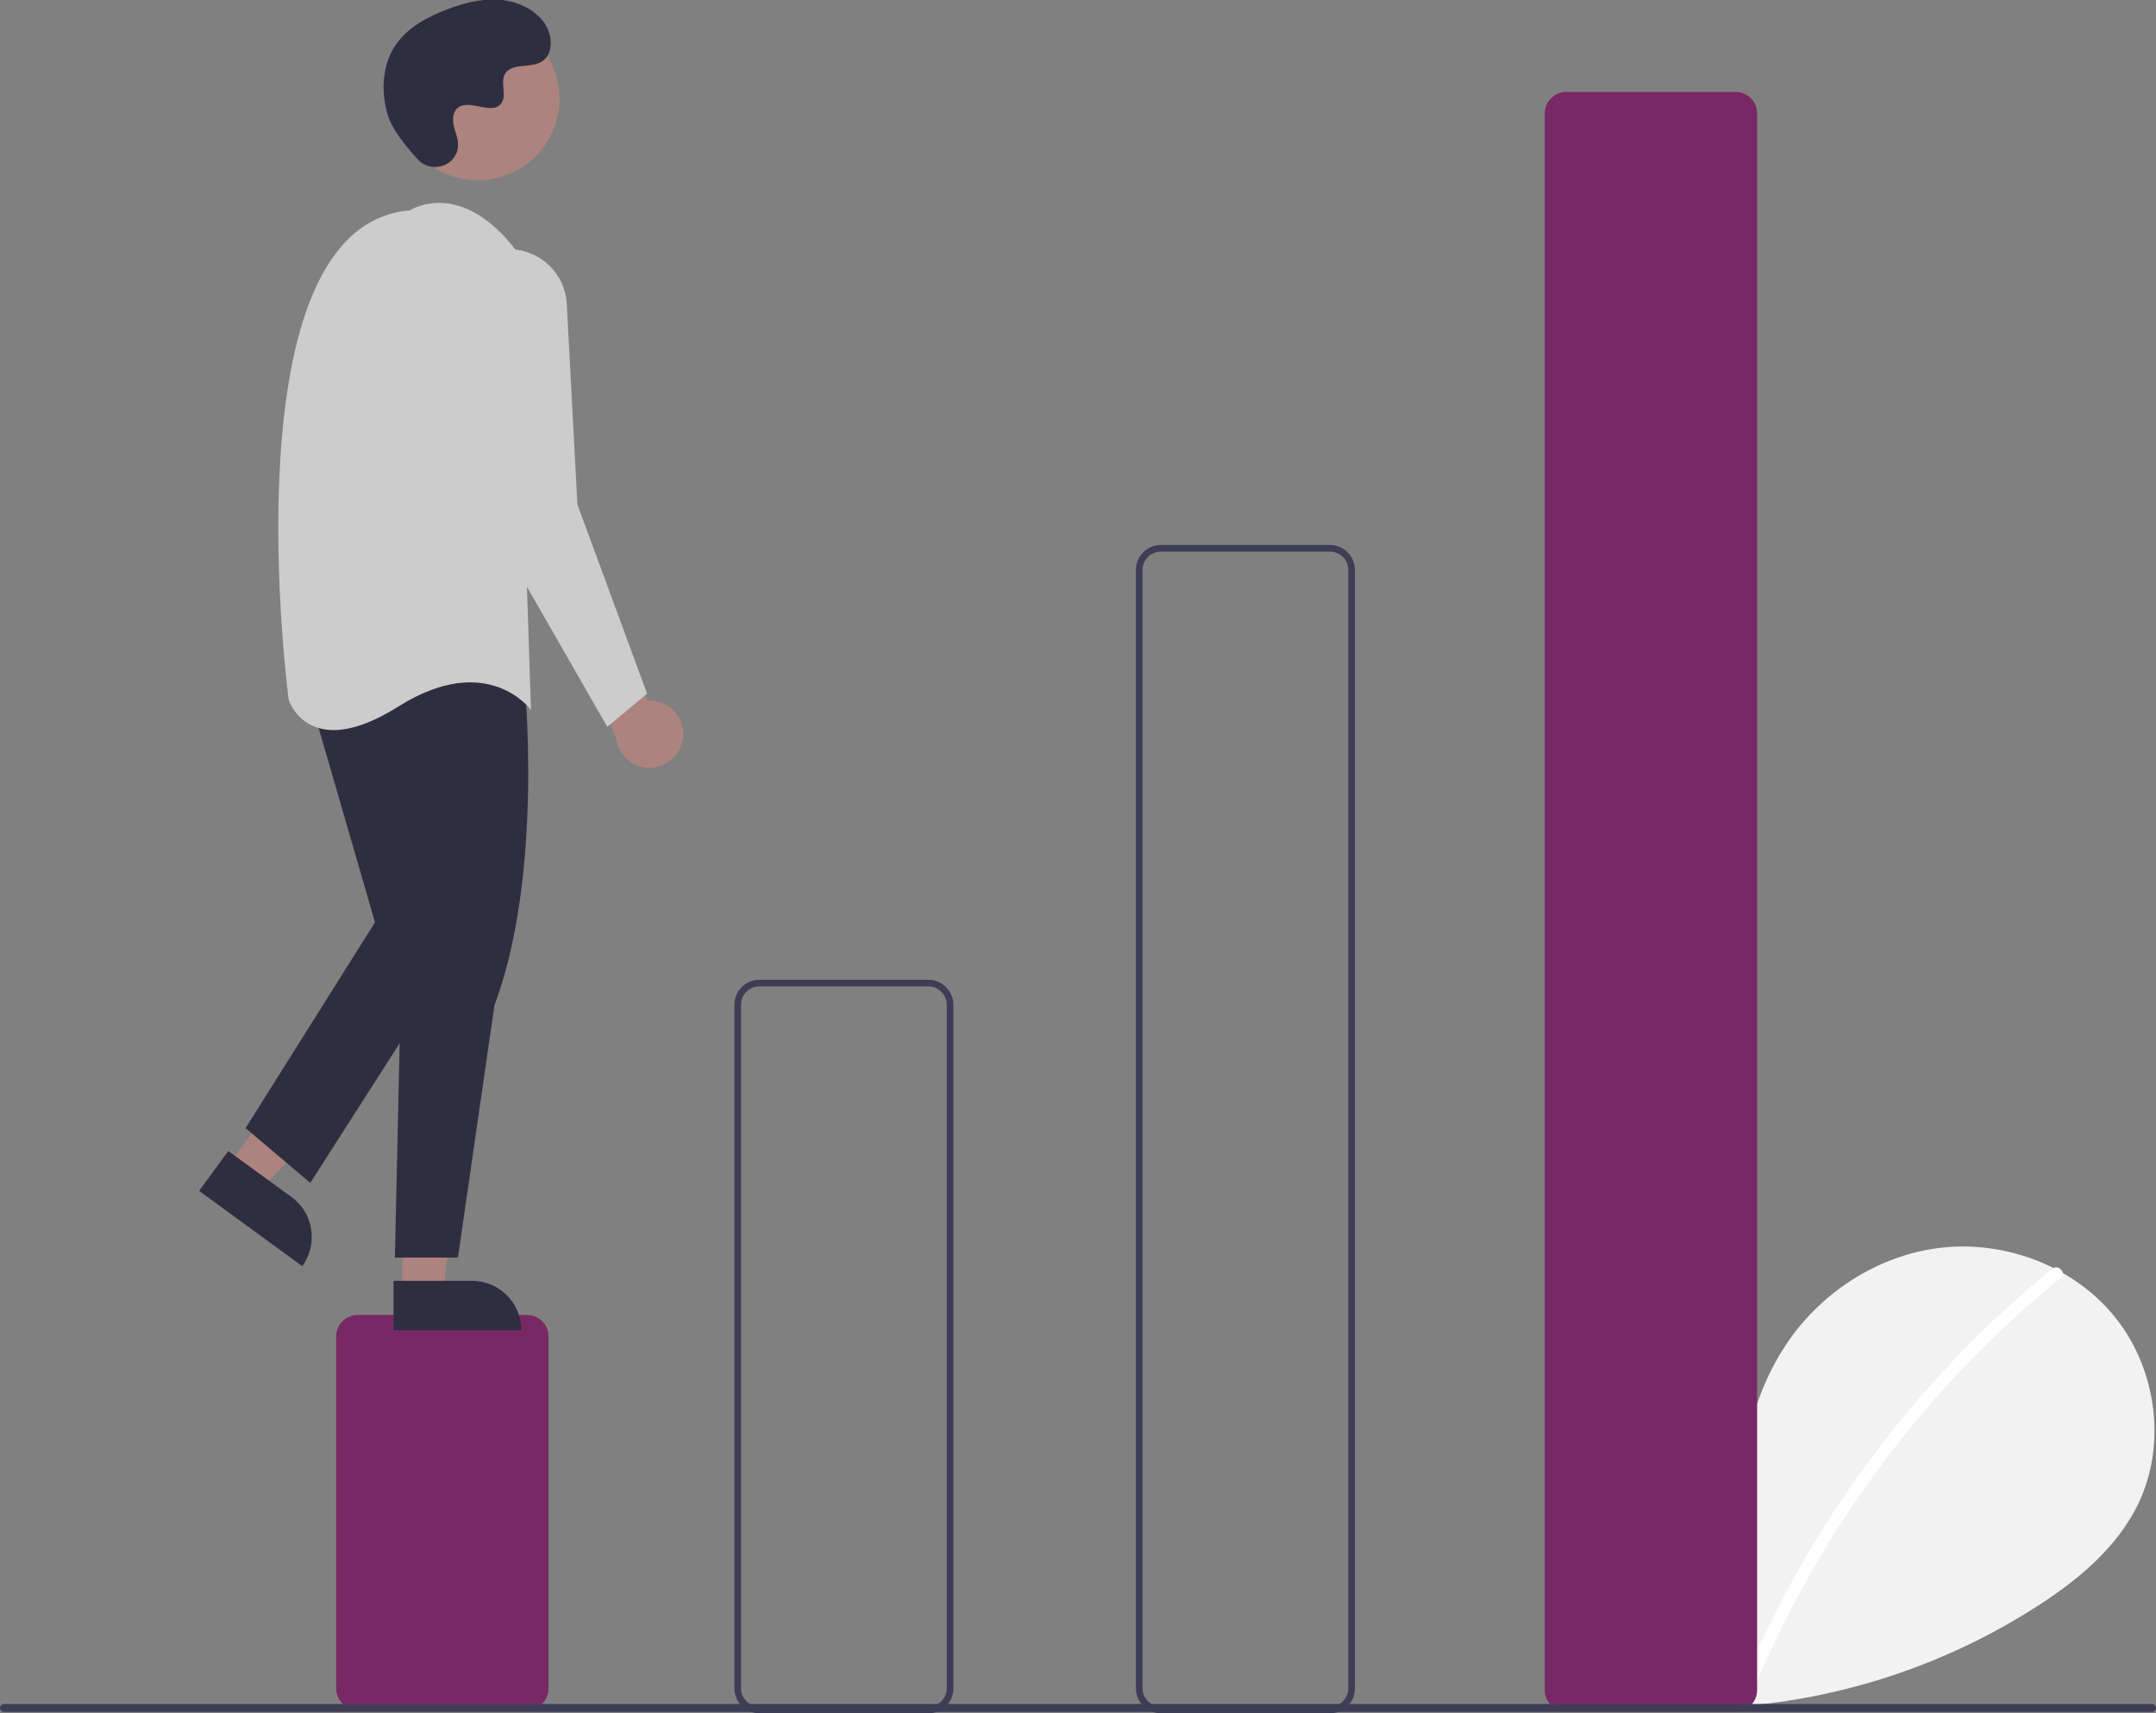 <?xml version="1.0" encoding="utf-8"?>
<!-- Generator: Adobe Illustrator 25.2.0, SVG Export Plug-In . SVG Version: 6.00 Build 0)  -->
<svg version="1.1" id="a20c48fb-929f-471c-8be9-9df795afdcf1"
	 xmlns="http://www.w3.org/2000/svg" xmlns:xlink="http://www.w3.org/1999/xlink" x="0px" y="0px" viewBox="0 0 649.7 516.2"
	 style="enable-background:new 0 0 649.7 516.2;" xml:space="preserve">
<rect x="0" y="0" width="649.7" height="516.2" fill="#808080" stroke="none"/>
<style type="text/css">
	.st0{fill:#F2F2F2;}
	.st1{fill:#FFFFFF;}
	.st2{fill:#782864;}
	.st3{fill:#3F3D56;}
	.st4{fill:#AD837F;}
	.st5{fill:#2F2E41;}
	.st6{fill:#CCCCCC;}
</style>
<path class="st0" d="M484.6,510c-9-7.6-14.5-19.6-13-31.3s10.3-22.4,21.8-24.9s24.6,4.4,28.1,15.6c1.9-21.7,4.1-44.3,15.7-62.7
	c10.4-16.7,28.5-28.7,48.1-30.8s40.2,5.9,52.4,21.4s15.2,37.9,6.7,55.7c-6.3,13.1-17.9,22.8-30.1,30.7
	c-39.3,25.4-86.5,35.7-132.8,29"/>
<path class="st1" d="M618.4,382.3c-16.2,13.2-31,27.9-44.3,44c-20.8,25.1-37.6,53.2-49.9,83.3c-0.9,2.2,2.7,3.2,3.6,1
	c20.1-49,52.1-92.2,93.2-125.6C622.8,383.4,620.2,380.8,618.4,382.3z"/>
<path class="st2" d="M158.8,515.2h-51c-3.6,0-6.5-2.9-6.5-6.5v-106c0-3.6,2.9-6.5,6.5-6.5h51c3.6,0,6.5,2.9,6.5,6.5v106
	C165.3,512.3,162.4,515.2,158.8,515.2z"/>
<path class="st3" d="M279.8,516.2h-51c-4.1,0-7.5-3.4-7.5-7.5v-206c0-4.1,3.4-7.5,7.5-7.5h51c4.1,0,7.5,3.4,7.5,7.5v206
	C287.3,512.9,284,516.2,279.8,516.2z M228.8,297.2c-3,0-5.5,2.5-5.5,5.5v206c0,3,2.5,5.5,5.5,5.5h51c3,0,5.5-2.5,5.5-5.5v-206
	c0-3-2.5-5.5-5.5-5.5H228.8z"/>
<path class="st3" d="M400.8,516.2h-51c-4.1,0-7.5-3.4-7.5-7.5v-337c0-4.1,3.4-7.5,7.5-7.5h51c4.1,0,7.5,3.4,7.5,7.5v337
	C408.3,512.9,405,516.2,400.8,516.2z M349.8,166.2c-3,0-5.5,2.5-5.5,5.5v337c0,3,2.5,5.5,5.5,5.5h51c3,0,5.5-2.5,5.5-5.5v-337
	c0-3-2.5-5.5-5.5-5.5H349.8z"/>
<path class="st2" d="M523,515.7h-51c-3.6,0-6.5-2.9-6.5-6.5v-475c0-3.6,2.9-6.5,6.5-6.5h51c3.6,0,6.5,2.9,6.5,6.5v475
	C529.5,512.8,526.6,515.7,523,515.7z"/>
<path class="st4" d="M205.8,222.4c0.7-5.5-3.2-10.5-8.7-11.2c-0.6-0.1-1.2-0.1-1.8-0.1l-17.8-32.6l-4,14l12.2,29.9
	c0.6,5.5,5.7,9.5,11.2,8.9C201.6,230.6,205.2,227,205.8,222.4L205.8,222.4z"/>
<polygon class="st4" points="68.8,351.1 78.7,358.3 111.3,323.6 96.7,312.9 "/>
<path class="st5" d="M91.1,381.5L60,358.8l0,0l8.8-12l0,0l19.1,13.9C94.5,365.5,95.9,374.8,91.1,381.5L91.1,381.5L91.1,381.5z"/>
<polygon class="st4" points="121.2,389.4 133.5,389.4 139.3,342.1 121.2,342.1 "/>
<path class="st5" d="M157.1,400.8l-38.5,0l0,0l0-14.9l0,0l23.6,0C150.4,385.9,157.1,392.5,157.1,400.8L157.1,400.8L157.1,400.8z"/>
<path class="st5" d="M158,204.9c0,0,6,58-9,98l-11,76h-19l2-90l-7-80C114,208.9,128,172.9,158,204.9z"/>
<polygon class="st5" points="93,208.9 113,277.9 74,339.9 93.5,356.4 138,286.9 125,201.9 "/>
<circle class="st4" cx="144" cy="29.7" r="24.6"/>
<path class="st6" d="M123.5,63.4c0,0,15-10,32,12l4.5,138.5c0,0-13-18-40-1s-33-2-33-2S68,67.9,123.5,63.4z"/>
<path class="st6" d="M154.3,75.1L154.3,75.1c8.9,0.5,16.1,7.6,16.5,16.6l3.2,60.3l21,57l-12,10l-39-68L136,95
	c-1.4-9.6,5.3-18.4,14.9-19.8C152,75.1,153.2,75,154.3,75.1z"/>
<path class="st5" d="M126,48.1c4,4.3,11.5,2,12-3.9c0-0.5,0-0.9,0-1.4c-0.3-2.6-1.8-4.9-1.4-7.7c0.1-0.7,0.3-1.3,0.7-1.9
	c3.2-4.3,10.7,1.9,13.7-2c1.9-2.4-0.3-6.1,1.1-8.8c1.9-3.5,7.4-1.8,10.9-3.7c3.9-2.1,3.6-8.1,1.1-11.7c-3.1-4.4-8.6-6.8-14-7.1
	s-10.7,1.1-15.8,3.1c-5.7,2.2-11.4,5.3-14.9,10.3c-4.3,6.1-4.7,14.3-2.5,21.5C118.3,39.3,122.7,44.6,126,48.1z"/>
<path class="st3" d="M648.5,515.8H1.2c-0.7,0-1.2-0.5-1.2-1.2c0-0.7,0.5-1.2,1.2-1.2h647.3c0.7,0,1.2,0.5,1.2,1.2
	C649.7,515.3,649.1,515.8,648.5,515.8z"/>
</svg>
